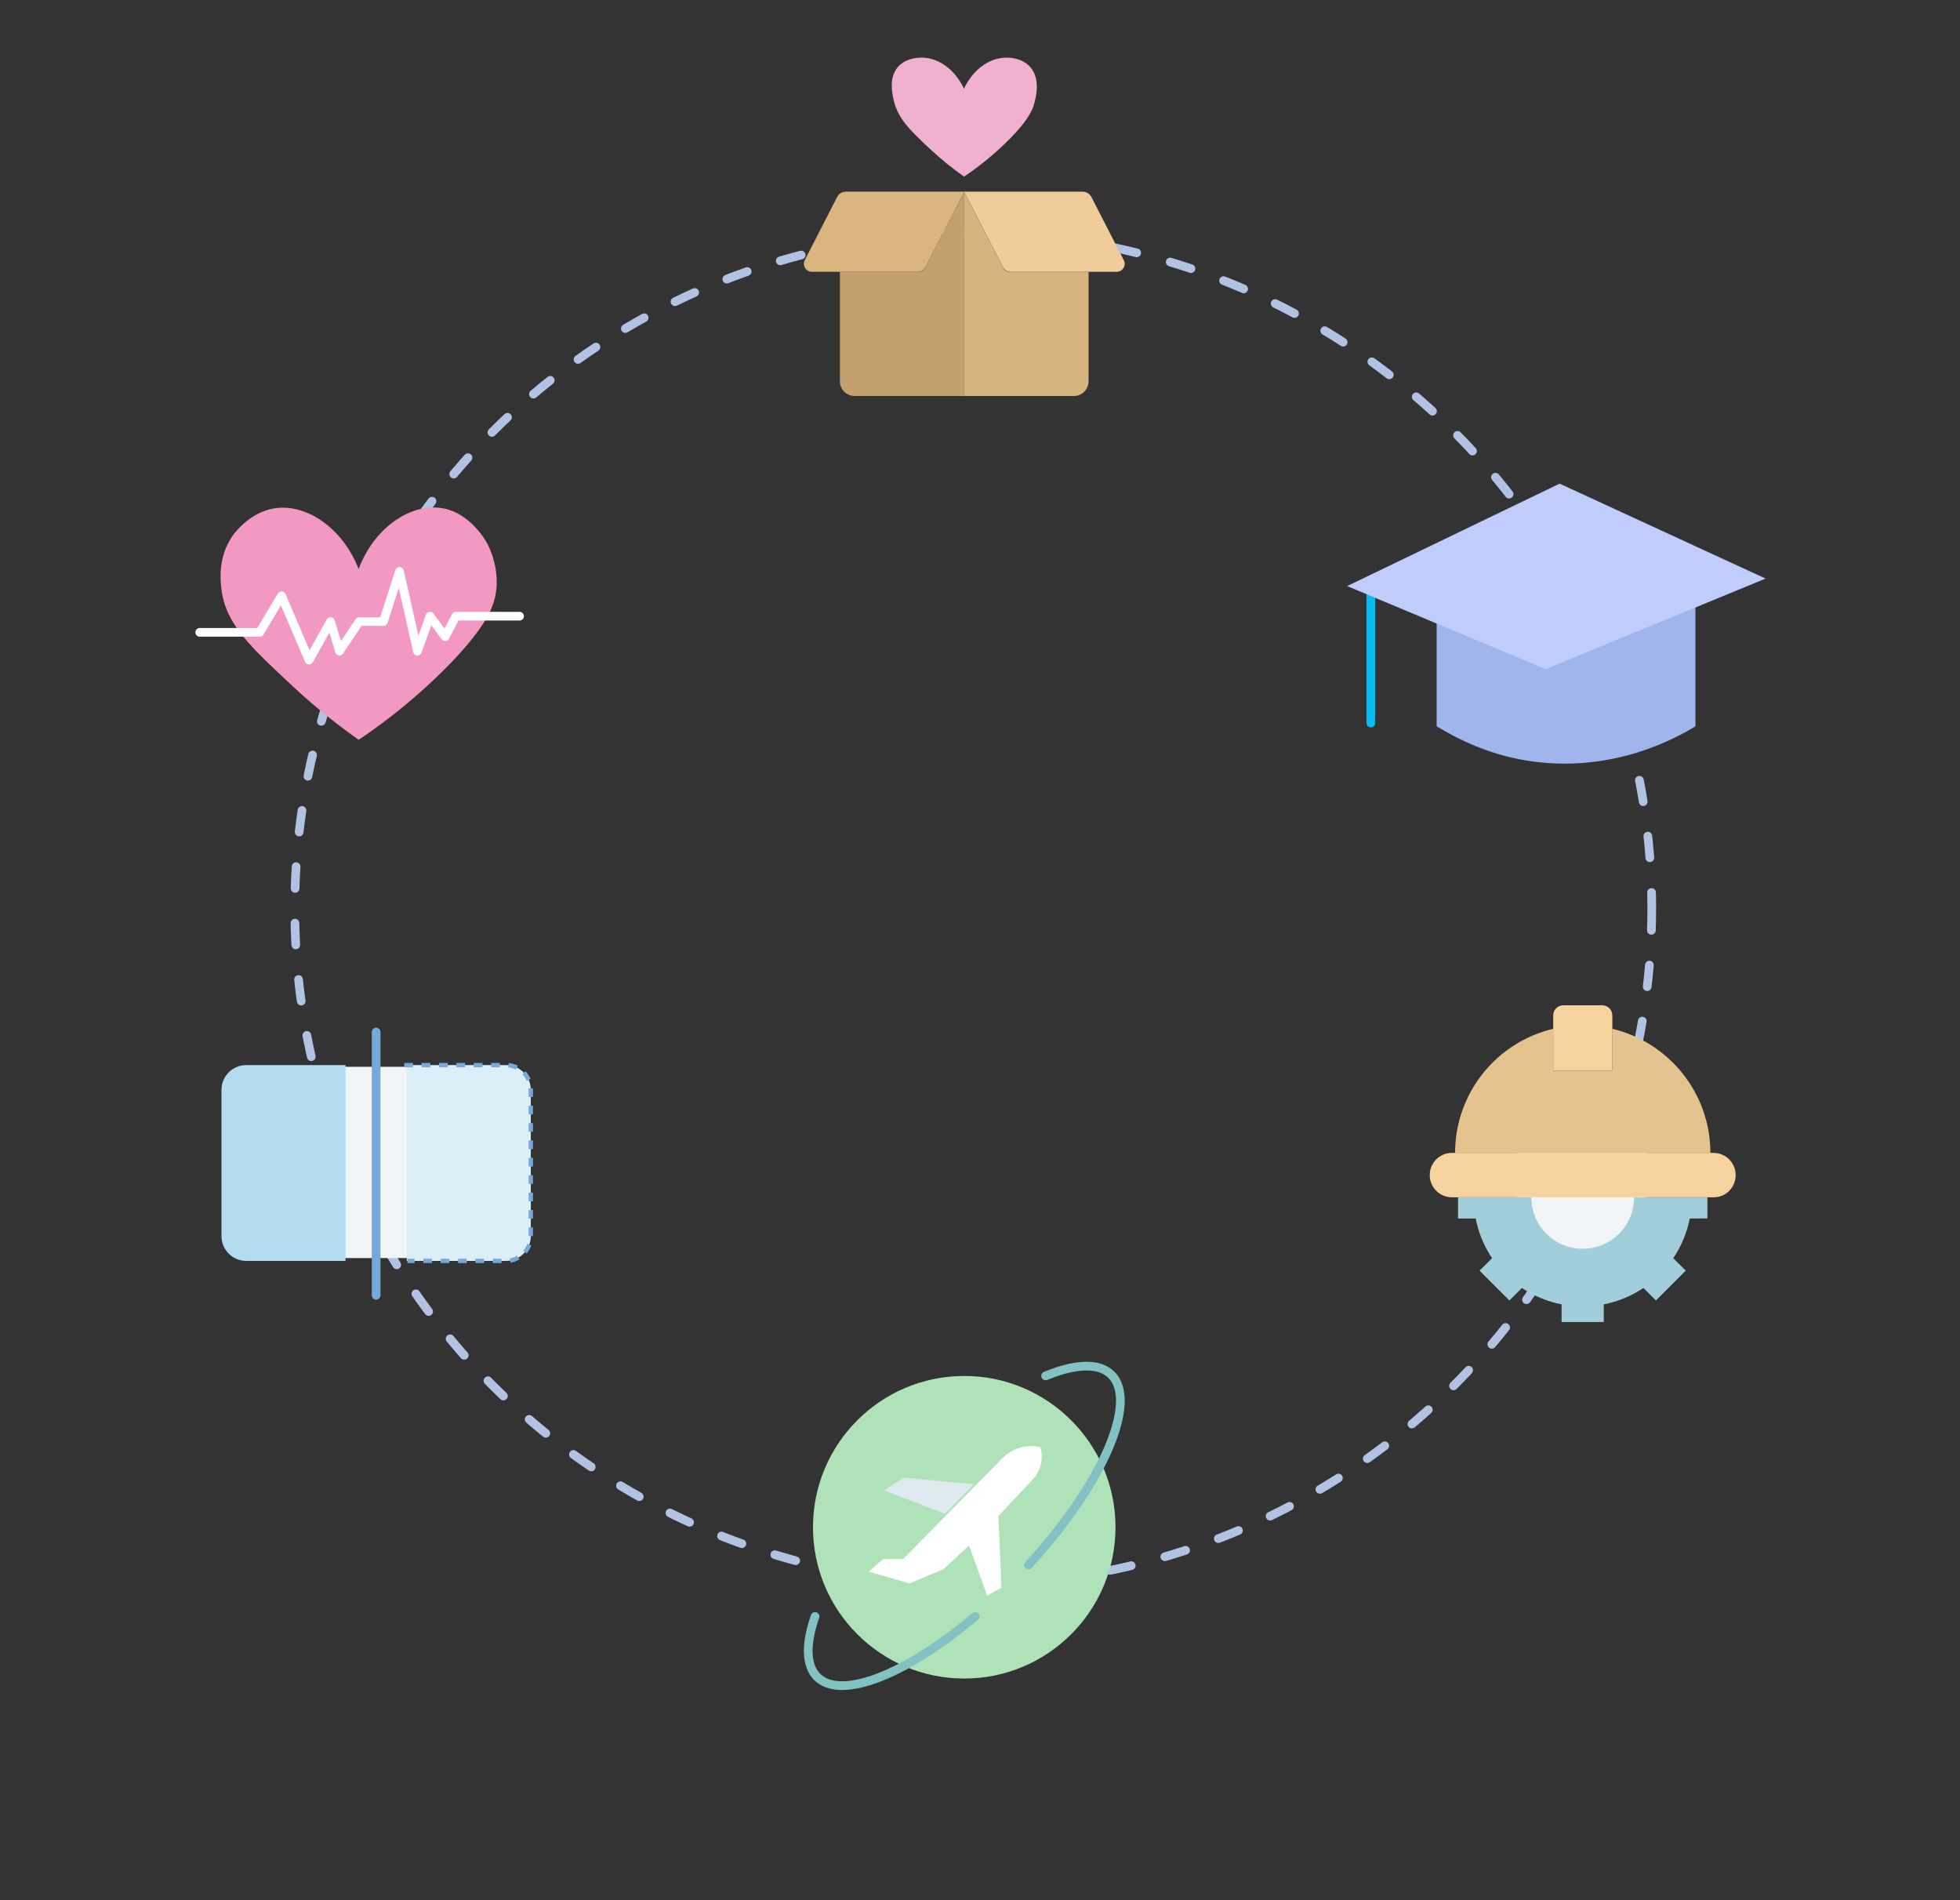 <svg id="eAVEJ1qoX7Q1" xmlns="http://www.w3.org/2000/svg" xmlns:xlink="http://www.w3.org/1999/xlink" viewBox="0 0 423 410" shape-rendering="geometricPrecision" text-rendering="geometricPrecision"><rect x="0" y="0" width="423" height="410" fill="#333333" stroke="none"/><style><![CDATA[#eAVEJ1qoX7Q3_tr {animation: eAVEJ1qoX7Q3_tr__tr 10000ms linear infinite normal forwards}@keyframes eAVEJ1qoX7Q3_tr__tr { 0% {transform: translate(211.5px,195.753px) rotate(0deg)} 100% {transform: translate(211.5px,195.753px) rotate(90deg)}} #eAVEJ1qoX7Q4_tr {animation: eAVEJ1qoX7Q4_tr__tr 10000ms linear infinite normal forwards}@keyframes eAVEJ1qoX7Q4_tr__tr { 0% {transform: translate(212.136px,187.252px) rotate(0deg)} 100% {transform: translate(212.136px,187.252px) rotate(360deg)}} #eAVEJ1qoX7Q5_tr {animation: eAVEJ1qoX7Q5_tr__tr 10000ms linear infinite normal forwards}@keyframes eAVEJ1qoX7Q5_tr__tr { 0% {transform: translate(344.136px,130.204px) rotate(0deg)} 26% {transform: translate(344.136px,130.204px) rotate(-90deg)} 50% {transform: translate(344.136px,130.204px) rotate(-180deg)} 76% {transform: translate(344.136px,130.204px) rotate(-270deg)} 100% {transform: translate(344.136px,130.204px) rotate(-360deg)}} #eAVEJ1qoX7Q9_tr {animation: eAVEJ1qoX7Q9_tr__tr 10000ms linear infinite normal forwards}@keyframes eAVEJ1qoX7Q9_tr__tr { 0% {transform: translate(207.904px,38.917px) rotate(0deg)} 26% {transform: translate(207.904px,38.917px) rotate(-90deg)} 49.9% {transform: translate(207.904px,38.917px) rotate(-180deg)} 76% {transform: translate(207.904px,38.917px) rotate(-272.062deg)} 100% {transform: translate(207.904px,38.917px) rotate(-360deg)}} #eAVEJ1qoX7Q15_tr {animation: eAVEJ1qoX7Q15_tr__tr 10000ms linear infinite normal forwards}@keyframes eAVEJ1qoX7Q15_tr__tr { 0% {transform: translate(68.789px,130.204px) rotate(0deg)} 26% {transform: translate(68.789px,130.204px) rotate(-90deg)} 50% {transform: translate(68.789px,130.204px) rotate(-180deg)} 76% {transform: translate(68.789px,130.204px) rotate(-270deg)} 100% {transform: translate(68.789px,130.204px) rotate(-360deg)}} #eAVEJ1qoX7Q18_tr {animation: eAVEJ1qoX7Q18_tr__tr 10000ms linear infinite normal forwards}@keyframes eAVEJ1qoX7Q18_tr__tr { 0% {transform: translate(207.911px,337.752px) rotate(0deg)} 26% {transform: translate(207.911px,337.752px) rotate(-90deg)} 50% {transform: translate(207.911px,337.752px) rotate(-180deg)} 76% {transform: translate(207.911px,337.752px) rotate(-270deg)} 100% {transform: translate(207.911px,337.752px) rotate(-360deg)}} #eAVEJ1qoX7Q24_tr {animation: eAVEJ1qoX7Q24_tr__tr 10000ms linear infinite normal forwards}@keyframes eAVEJ1qoX7Q24_tr__tr { 0% {transform: translate(350.193px,254.427px) rotate(0deg)} 26% {transform: translate(350.193px,254.427px) rotate(-90deg)} 50% {transform: translate(350.193px,254.427px) rotate(-180deg)} 76% {transform: translate(350.193px,254.427px) rotate(-270deg)} 100% {transform: translate(350.193px,254.427px) rotate(-360deg)}} #eAVEJ1qoX7Q30_tr {animation: eAVEJ1qoX7Q30_tr__tr 10000ms linear infinite normal forwards}@keyframes eAVEJ1qoX7Q30_tr__tr { 0% {transform: translate(72.585px,254.427px) rotate(0deg)} 26% {transform: translate(72.585px,254.427px) rotate(-91.618deg)} 50% {transform: translate(72.585px,254.427px) rotate(-178.905deg)} 76% {transform: translate(72.585px,254.427px) rotate(-268.905deg)} 100% {transform: translate(72.585px,254.427px) rotate(-358.905deg)}}]]></style><g transform="matrix(.938 0 0 0.938 13.091 12.435)"><g id="eAVEJ1qoX7Q3_tr" transform="translate(211.5,195.753) rotate(0)"><ellipse rx="156.106" ry="155.424" transform="translate(-1.523,0)" fill="none" stroke="#b2c2e2" stroke-width="2" stroke-linecap="round" stroke-dasharray="5,8"/></g><g id="eAVEJ1qoX7Q4_tr" transform="translate(212.136,187.252) rotate(0)"><g transform="translate(-212.136,-187.252)"><g id="eAVEJ1qoX7Q5_tr" transform="translate(344.136,130.204) rotate(0)"><g transform="translate(-344.136,-130.204)"><path d="M301.452,123.795v29.277" fill="none" stroke="#04bbf2" stroke-width="2" stroke-linecap="round" stroke-linejoin="round"/><path d="M316.592,121.824v31.989c4.466,2.726,12.398,6.946,22.824,8.193c18.358,2.233,32.25-5.452,36.716-8.193v-31.989h-59.54Z" fill="#9fb5eb"/><path d="M341.649,140.662L296,121.564L344.883,98l47.389,21.838-50.609,20.838-.014-.014Z" fill="#c0cdfc"/></g></g><g id="eAVEJ1qoX7Q9_tr" transform="translate(207.904,38.917) rotate(0)"><g transform="translate(-207.904,-38.917)"><path d="M207.897,30.852v46.983h-25.232c-1.856,0-3.379-1.508-3.379-3.379v-25.174h18.228c.566,0,1.088-.319,1.334-.812l9.034-17.604.015-.015Z" fill="#c3a06d"/><path d="M207.897,30.849L198.95,48.264c-.319.609-.943,1-1.639,1h-24.463c-1.378,0-2.277-1.45-1.639-2.683l7.439-14.515c.392-.754,1.175-1.233,2.016-1.233h27.233v.015Z" fill="#dab57f"/><path d="M207.897,30.852v46.983h25.231c1.856,0,3.379-1.508,3.379-3.379v-25.174h-18.242c-.566,0-1.088-.319-1.334-.812l-9.034-17.604v-.015Z" fill="#d7b380"/><path d="M207.897,30.849l8.947,17.416c.319.609.942,1,1.638,1h24.478c1.378,0,2.277-1.45,1.639-2.683L237.16,32.067c-.392-.754-1.175-1.233-2.016-1.233h-27.247v.015Z" fill="#efcc99"/><path d="M223.007,2.095c-1.784-1.972-4.467-2.074-5.061-2.088-4.031-.16-8.005,2.61-10.107,7.149-2.103-4.539-6.062-7.308-10.093-7.149-.624.029-3.277.116-5.061,2.088-2.189,2.451-1.363,6.148-1.058,7.54.957,4.365,3.813,7.105,8.555,11.514c1.885,1.755,4.437,3.944,7.686,6.221c4.06-2.726,7.134-5.423,9.266-7.468c5.568-5.336,6.467-8.005,6.757-8.962.377-1.291,1.769-5.96-.87-8.86l-.014.015Z" fill="#f0b0cf"/></g></g><g id="eAVEJ1qoX7Q15_tr" transform="translate(68.789,130.204) rotate(0)"><g transform="translate(-68.789,-129.724)"><path d="M88.206,103.244c-7.134-1.494-15.879,3.959-19.649,13.892-3.843-9.745-12.384-15.212-19.634-13.892-5.626,1.015-9.107,5.887-9.382,6.293-3.422,4.945-2.799,10.383-2.523,12.442c1.044,7.918,6.496,12.935,16.633,22.375c3.669,3.422,8.643,7.671,14.921,12.094c7.888-5.307,13.863-10.528,18.025-14.53c9.643-9.252,12.094-14.37,12.891-16.691.087-.232.145-.435.232-.725c1.957-6.685-1.349-12.818-1.566-13.21-.493-.899-3.915-6.801-9.948-8.062v.014Z" fill="#f198c3"/><path d="M32,131.725h13.805l5.017-8.411l6.322,14.791l4.945-8.86l2.059,6.801l4.539-6.801h5.568l3.712-11.528l4.118,18.329l2.886-8.034l3.495,4.699l2.48-4.699h14.632" fill="none" stroke="#fff" stroke-width="2" stroke-linecap="round" stroke-linejoin="round"/></g></g><g id="eAVEJ1qoX7Q18_tr" transform="translate(207.911,337.752) rotate(0)"><g transform="translate(-207.911,-337.752)"><path d="M207.898,372.87c19.228,0,34.802-15.588,34.802-34.802s-15.589-34.802-34.802-34.802c-19.214,0-34.803,15.588-34.803,34.802s15.589,34.802,34.803,34.802Z" fill="#afe2b8"/><path d="M185.929,347.64l3.277-2.886h4.626l22.607-22.984c.696-.725,2.813-2.712,6.032-2.973c1.175-.101,2.19.058,2.958.247.203.696.566,2.334,0,4.277-.449,1.538-1.276,2.567-1.754,3.089l-7.903,8.44.681,16.487-3.277,1.842L209,341.622l-5.873,5.452-7.802,3.277-9.382-2.711h-.014Z" transform="translate(0 0.639)" fill="#fff"/><path d="M210.117,328.193l-16.169-1.537-4.524,2.929l14.037,5.366l6.656-6.772v.014Z" fill="#dfe9f0"/><path d="M210.392,358.588c-15.632,13.21-30.713,19.359-36.267,13.964-2.726-2.653-2.741-7.656-.551-13.964" fill="none" stroke="#82c2c2" stroke-width="2" stroke-linecap="round" stroke-linejoin="round"/><path d="M226.618,303.252c6.758-2.784,12.196-3.103,15.081-.304c6.381,6.192-2.102,25.405-19.039,43.822" fill="none" stroke="#82c2c2" stroke-width="2" stroke-linecap="round" stroke-linejoin="round"/></g></g><g id="eAVEJ1qoX7Q24_tr" transform="translate(350.193,254.427) rotate(0)"><g transform="translate(-350.193,-263.427)"><rect width="30" height="34" rx="0" ry="0" transform="translate(335 255)" fill="#f1f5f8"/><path d="M362.012,271.186c0,6.525-5.293,11.818-11.818,11.818s-11.818-5.293-11.818-11.818h-16.865v4.857h4.06c.639,3.278,1.915,6.366,3.771,9.136l-2.871,2.857l6.858,6.859l2.872-2.872c2.769,1.842,5.887,3.133,9.135,3.771v4.06h9.701v-4.06c3.278-.638,6.366-1.915,9.136-3.771l2.871,2.872l6.859-6.859-2.871-2.857c1.856-2.77,3.147-5.873,3.799-9.136l4.06-.029v-4.814h-16.864l-.015-.014Z" fill="#a2cedc"/><path d="M385.387,266.081c0,1.406-.58,2.682-1.479,3.596-.899.928-2.204,1.493-3.625,1.493h-60.164c-2.813,0-5.119-2.276-5.119-5.104c0-1.421.58-2.697,1.494-3.625.928-.928,2.204-1.494,3.625-1.494h60.164c2.813,0,5.104,2.277,5.104,5.119v.015Z" fill="#f6d39e"/><path d="M356.995,242.068v-9.658c12.949,3.06,22.578,14.69,22.578,28.567h-58.744c0-13.877,9.629-25.522,22.578-28.567v9.658" fill="#e5c38f"/><path d="M343.407,242.066v-12.746c0-1.276,1.03-2.32,2.32-2.32h8.962c1.276,0,2.32,1.03,2.32,2.32v12.746" fill="#f6d39e"/></g></g><g id="eAVEJ1qoX7Q30_tr" transform="translate(72.585,254.427) rotate(0)"><g transform="translate(-72.585,-263.285)"><rect width="25" height="44" rx="0" ry="0" transform="translate(61 241)" fill="#f1f5f8"/><path d="M65.538,240.613h-22.839c-3.147,0-5.699,2.552-5.699,5.699v33.642c0,3.147,2.552,5.699,5.699,5.699h22.839v-45.04Z" fill="#b3dcf0"/><path d="M79.633,240.613h22.839c3.146,0,5.698,2.552,5.698,5.699v33.642c0,3.147-2.552,5.699-5.698,5.699h-22.839" fill="#dbeff9"/><path d="M79.053,240.613h23.419c3.146,0,5.698,2.552,5.698,5.699v33.642c0,3.147-2.552,5.699-5.698,5.699h-22.694" fill="none" stroke="#76a9d9" stroke-miterlimit="10" stroke-dasharray="2,2"/><path d="M72.585,233v60.57" fill="none" stroke="#76a9d9" stroke-width="2" stroke-linecap="round" stroke-linejoin="round"/></g></g></g></g></g></svg>